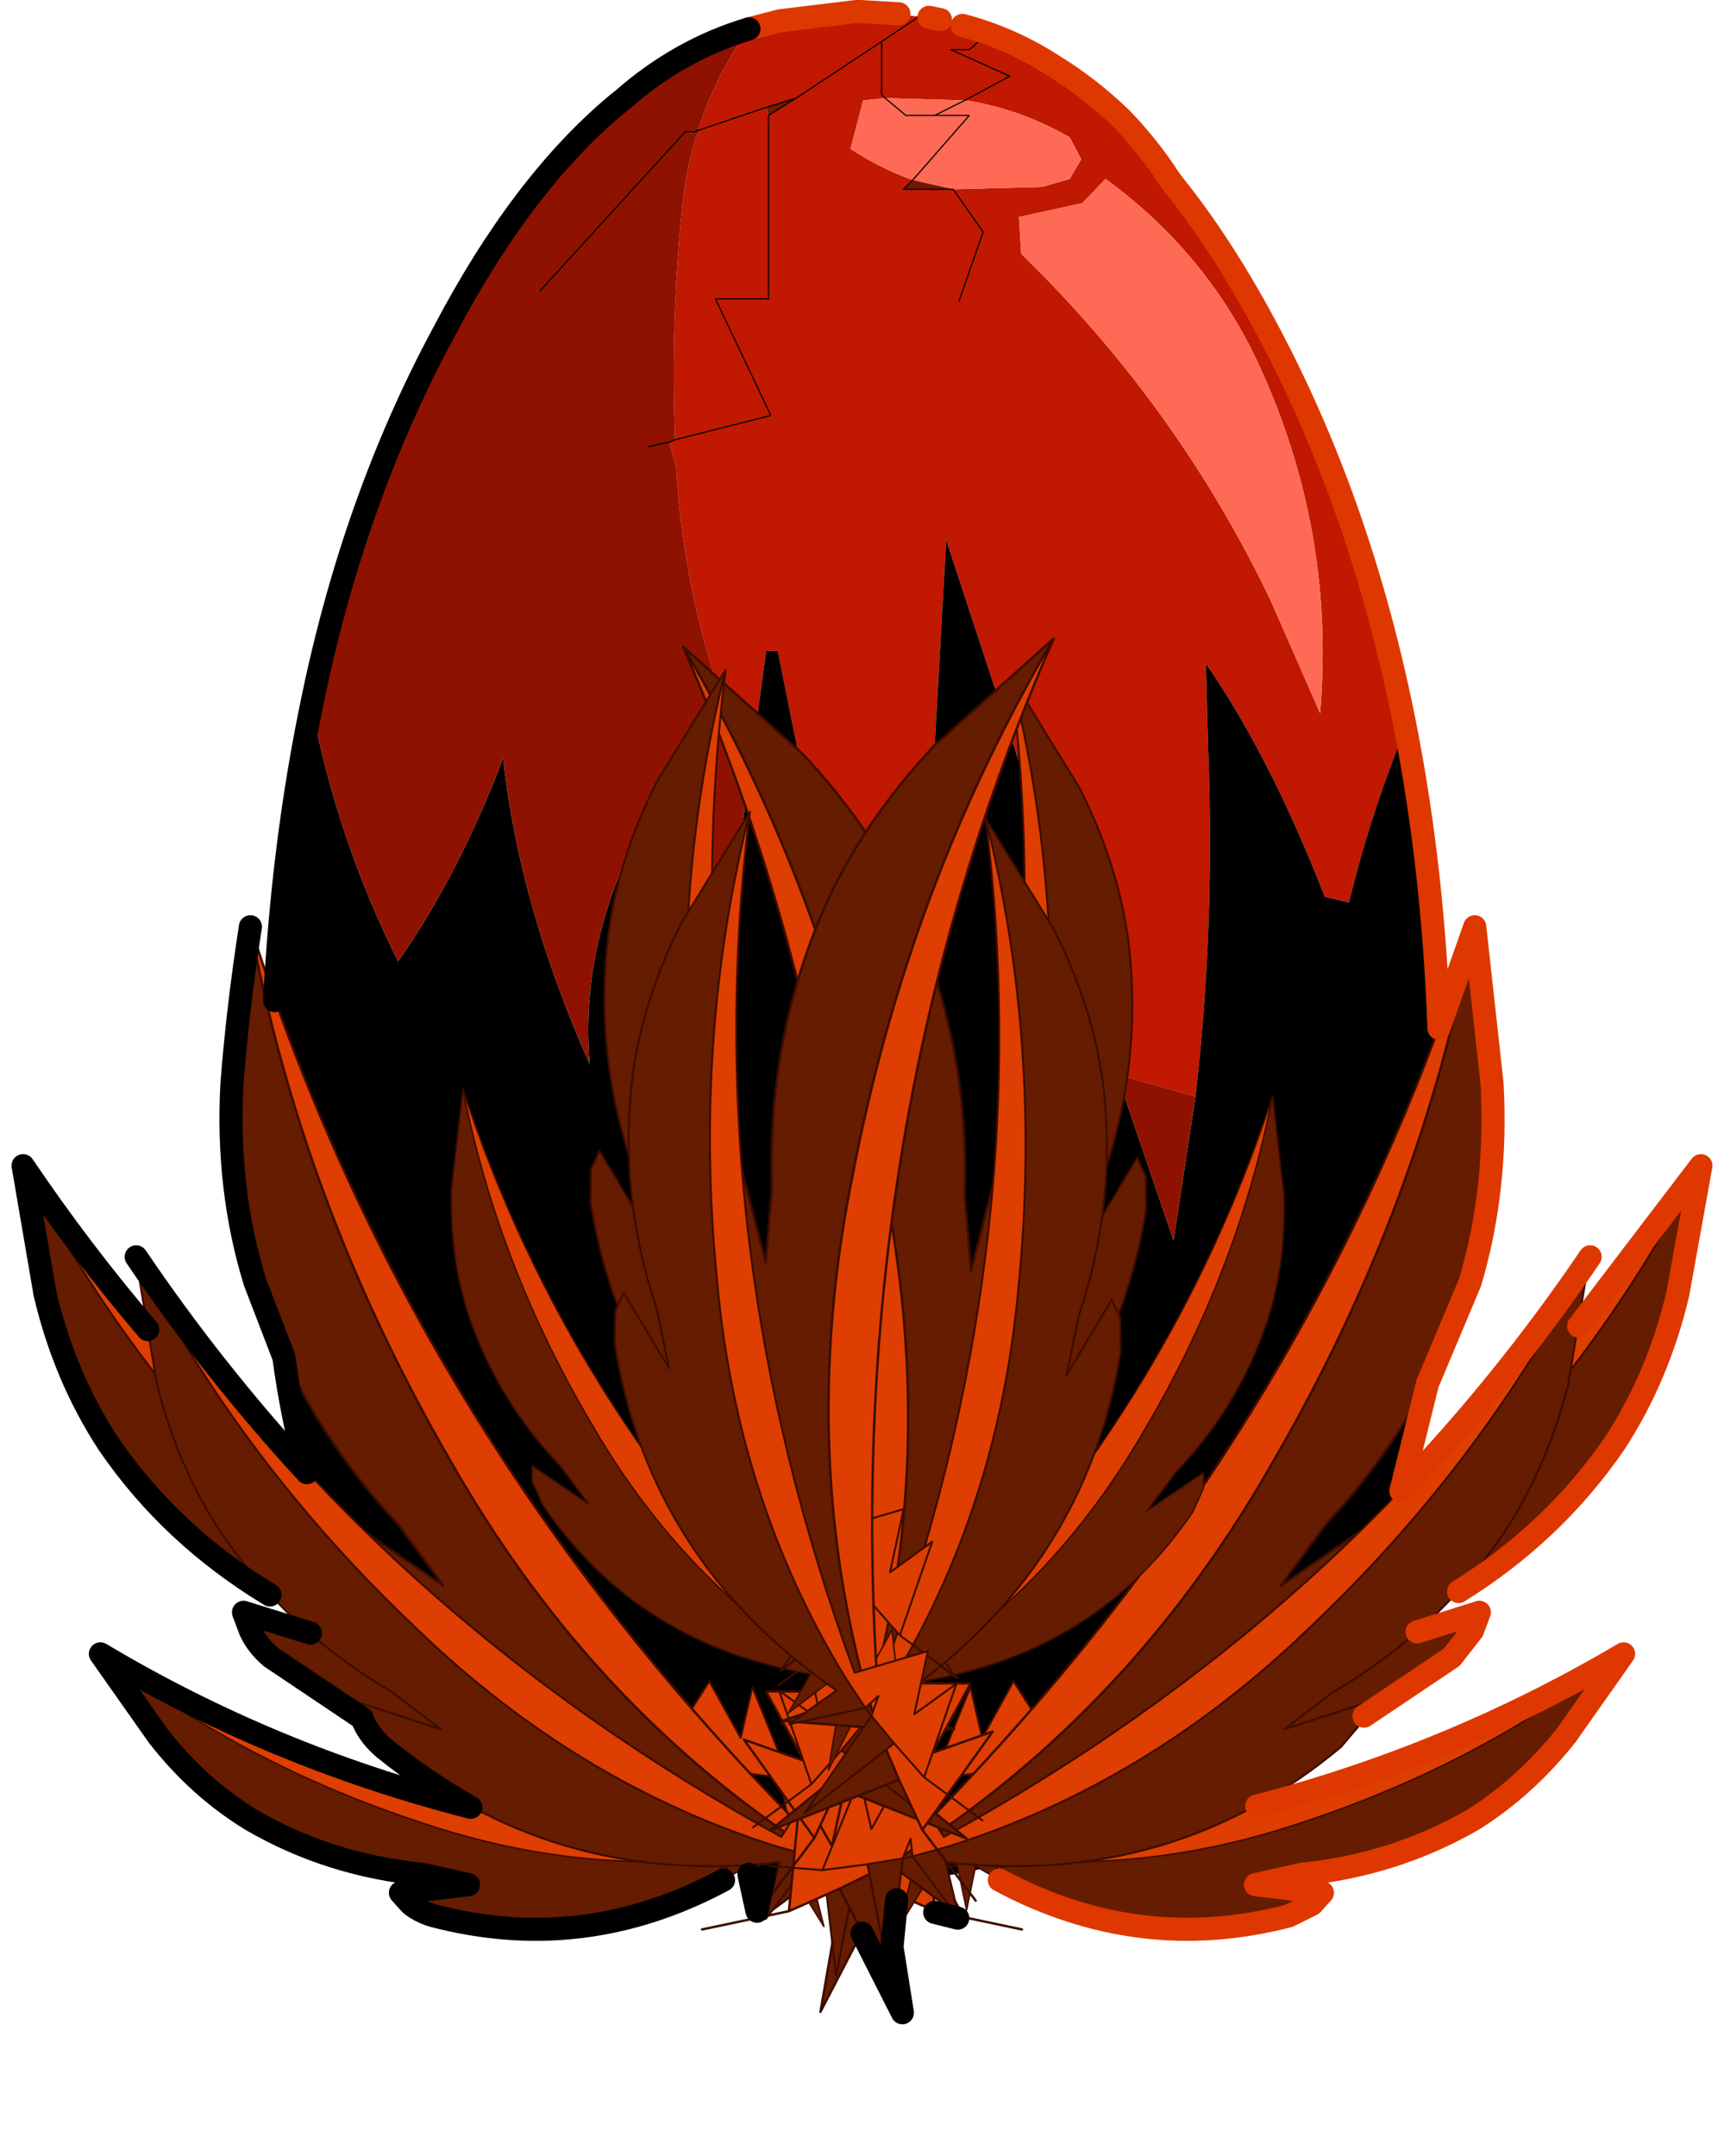 <?xml version="1.0"?>
<svg xmlns="http://www.w3.org/2000/svg" xmlns:xlink="http://www.w3.org/1999/xlink" width="74.7px" height="93.4px"><g transform="matrix(1, 0, 0, 1, -237.65, -153)"><use xlink:href="#object-0" width="50.65" height="81.1" transform="matrix(1, 0, 0, 1, 249.45, 153.5)"/><use xlink:href="#object-1" width="21.45" height="18.4" transform="matrix(-1.183, 0.554, -0.554, -1.183, 277.55, 234.5)"/><use xlink:href="#object-3" width="21.45" height="18.4" transform="matrix(-1.696, 0, 0, -1.696, 275, 234.65)"/><use xlink:href="#object-5" width="21.45" height="18.4" transform="matrix(-1.986, -0.589, 0.589, -1.986, 280.25, 242.25)"/><use xlink:href="#object-7" width="21.45" height="18.4" transform="matrix(-1.696, 0, 0, -1.696, 279.9, 238.6)"/><use xlink:href="#object-9" width="21.45" height="18.4" transform="matrix(1.183, 0.554, 0.554, -1.183, 272.4, 234.5)"/><use xlink:href="#object-11" width="21.45" height="18.4" transform="matrix(1.696, 0, 0, -1.696, 274.95, 234.65)"/><use xlink:href="#object-13" width="21.45" height="18.4" transform="matrix(1.986, -0.589, -0.589, -1.986, 269.75, 242.25)"/><use xlink:href="#object-15" width="21.45" height="18.4" transform="matrix(1.696, 0, 0, -1.696, 270.15, 238.6)"/><use xlink:href="#object-17" width="21.45" height="18.4" transform="matrix(1.254, -0.359, -0.359, -1.254, 272.5, 231.25)"/><use xlink:href="#object-19" width="21.45" height="18.4" transform="matrix(1.276, -1.112, -1.112, -1.276, 274.55, 229.65)"/><use xlink:href="#object-21" width="21.45" height="18.4" transform="matrix(1.108, -1.746, -1.746, -1.108, 275.6, 238.85)"/><use xlink:href="#object-23" width="21.45" height="18.4" transform="matrix(1.276, -1.112, -1.112, -1.276, 273.45, 235.8)"/><use xlink:href="#object-25" width="21.45" height="18.4" transform="matrix(-1.254, -0.359, 0.359, -1.254, 278, 230.95)"/><use xlink:href="#object-27" width="21.45" height="18.4" transform="matrix(-1.276, -1.112, 1.112, -1.276, 276, 229.35)"/><use xlink:href="#object-29" width="21.45" height="18.4" transform="matrix(-1.108, -1.746, 1.746, -1.108, 274.95, 238.5)"/><use xlink:href="#object-31" width="21.45" height="18.4" transform="matrix(-1.276, -1.112, 1.112, -1.276, 277.05, 235.5)"/><use xlink:href="#object-33" width="73.7" height="87.7" transform="matrix(1, 0, 0, 1, 238.15, 153)"/></g><defs><g transform="matrix(1, 0, 0, 1, -249.45, -153.5)" id="object-0"><path fill-rule="evenodd" fill="#c01801" stroke="none" d="M279.35 154.1Q281.45 154.65 283.3 155.85Q284.85 156.8 286.25 158.15Q287.45 159.4 288.35 160.8L288.7 161.25Q290.75 163.85 292.65 167.45Q296.7 175.1 298.55 184.55Q297.05 188.2 296.1 192.1L295.05 191.85Q292.7 185.8 289.9 181.75L290 185.45Q290.3 193.2 289.45 200.5L286.05 199.55L284.9 196.15L284.35 196.15L284.7 194.8L284.85 191.9L284.75 188.2Q284.4 191 284.35 193.75L278.65 176.4L277.45 197.75L277.4 197.6L276.9 194.6Q276.7 193.15 276.8 192.45L276.25 194.05L273.35 191.15L271.35 181.2L270.85 181.2L270.15 186.3L269.5 184.8Q267.3 179.25 266.95 173.25L266.65 172.15L266.9 172.05L271.05 171L268.65 165.95L270.95 165.95L270.95 158L272.15 157.25L270.85 157.65L270.95 158L270.95 165.95L268.65 165.95L271.05 171L266.9 172.05Q266.7 167.05 267.2 162.1Q267.35 160.4 267.85 158.8L267.9 158.65Q268.65 156.25 270.1 154.25L271.45 153.9L274.75 153.5L274.95 153.5L276.6 153.6L277.25 153.7L277.5 153.7L277.75 153.75L277.9 153.75L278.4 153.85L278.85 153.95L279.35 154.1L280.35 154.55L279.65 155.15L278.85 155.15L281.4 156.3L279.45 157.35L281.4 156.3L278.85 155.15L279.65 155.15L280.35 154.55L279.35 154.1M278.95 161.2L282.8 161.1L284 160.75L284.5 159.9L284 158.95Q282 157.8 279.8 157.4L279.45 157.35L276 157.25L275.85 157.1L275.85 154.8L277.5 153.7L275.85 154.8L275.85 157.1L276 157.25L275.05 157.35L274.5 159.45Q275.8 160.3 277.2 160.8L276.8 161.2L278.95 161.2L280.25 163.05L279.2 166.05L280.25 163.05L278.95 161.2M281.9 164Q288.65 170.55 292.7 179L294.85 183.9Q295.5 176.25 292.4 169.25Q290.15 164.1 285.55 160.75L284.55 161.8L281.8 162.4L281.9 164M270.85 157.65L267.9 158.65L270.85 157.65M272.15 157.25L275.85 154.8L272.15 157.25"/><path fill-rule="evenodd" fill="#000000" stroke="none" d="M298.55 184.55Q300.05 192.25 300.1 201.2L300.05 202.75L300 204.7Q300.1 208.15 299.75 211.35Q299.25 214.7 298.25 217.95Q297.35 220.55 295.65 223L291.9 227.35Q284.65 234.55 274.5 234.6Q264.3 234.55 257.05 227.35L254.55 224.4Q252.4 221.4 251.3 217.95Q250.35 215 249.95 211.7Q249.55 208.1 249.5 204.3L249.45 201.3L249.45 201.2Q249.45 191.7 251.15 183.55Q252.25 189.35 254.9 194.65Q257.5 190.95 259.45 185.85Q260.15 192.25 263.2 199.1Q262.65 192.65 266.95 186.4Q266.65 193.1 268.3 200.25L270.15 186.3L270.85 181.2L271.35 181.2L273.35 191.15L274.85 198.45L276.25 194.05L276.8 192.45Q276.7 193.15 276.9 194.6L277.4 197.6L277.45 197.75L278.65 176.4L284.35 193.75Q284.4 191 284.75 188.2L284.85 191.9L284.7 194.8L284.35 196.15L284.9 196.15L286.05 199.55L288.5 206.75L289.45 200.5Q290.3 193.2 290 185.45L289.9 181.75Q292.7 185.8 295.05 191.85L296.1 192.1Q297.05 188.2 298.55 184.55"/><path fill-rule="evenodd" fill="#8f1201" stroke="none" d="M251.15 183.55Q252.95 174.7 256.85 167.45Q260.25 160.95 264.4 157.5L264.65 157.3Q267.1 155.15 270.1 154.25Q268.65 156.25 267.9 158.65L267.35 158.7L267.85 158.8Q267.35 160.4 267.2 162.1Q266.7 167.05 266.9 172.05L266.65 172.15L266.95 173.25Q267.3 179.25 269.5 184.8L270.15 186.3L268.3 200.25Q266.65 193.1 266.95 186.4Q262.65 192.65 263.2 199.1Q260.15 192.25 259.45 185.85Q257.5 190.95 254.9 194.65Q252.25 189.35 251.15 183.55M276.25 194.05L274.85 198.45L273.35 191.15L276.25 194.05M286.05 199.55L289.45 200.5L288.5 206.75L286.05 199.55M265.75 172.35L266.65 172.15L265.75 172.35M261.05 165.6L267.35 158.7L261.05 165.6"/><path fill-rule="evenodd" fill="#fe6a56" stroke="none" d="M279.45 157.35L279.8 157.4Q282 157.8 284 158.95L284.5 159.9L284 160.75L282.8 161.1L278.95 161.2L277.2 160.8L279.65 158L278.15 158L279.45 157.35L276 157.25L275.05 157.35L274.5 159.45Q275.8 160.3 277.2 160.8L279.65 158L278.15 158L279.45 157.35M278.15 158L276.9 158L276 157.25L276.9 158L278.15 158M281.9 164L281.8 162.4L284.55 161.8L285.55 160.75Q290.15 164.1 292.4 169.25Q295.5 176.25 294.85 183.9L292.7 179Q288.65 170.55 281.9 164"/><path fill-rule="evenodd" fill="#721701" stroke="none" d="M277.2 160.8L278.95 161.2L276.8 161.2L277.2 160.8M270.85 157.65L272.15 157.25L270.95 158L270.85 157.65"/><path fill-rule="evenodd" fill="#b41701" stroke="none" d="M267.9 158.65L267.7 158.7L267.35 158.7L267.9 158.65"/><path fill-rule="evenodd" fill="#4f0a00" stroke="none" d="M267.35 158.7L267.7 158.7L267.9 158.65L267.85 158.8L267.35 158.7"/><path fill="none" stroke="#ffe6df" stroke-width="0.05" stroke-linecap="round" stroke-linejoin="round" d="M264.4 157.5L264.65 157.3Q267.1 155.15 270.1 154.25L271.45 153.9L274.75 153.5L274.95 153.5L276.6 153.6"/><path fill="none" stroke="#420700" stroke-width="0.05" stroke-linecap="round" stroke-linejoin="round" d="M277.75 153.75L277.9 153.75L278.4 153.85"/><path fill="none" stroke="#000000" stroke-width="0.05" stroke-linecap="round" stroke-linejoin="round" d="M278.85 153.95L279.35 154.1L280.35 154.55L279.65 155.15L278.85 155.15L281.4 156.3L279.45 157.35L278.15 158L279.65 158L277.2 160.8L276.8 161.2L278.95 161.2L280.25 163.05L279.2 166.05M277.5 153.7L275.85 154.8L275.85 157.1L276 157.25L276.9 158L278.15 158M270.95 158L272.15 157.25L270.85 157.65L267.9 158.65L267.7 158.7L267.35 158.7L261.05 165.6M270.95 158L270.95 165.95L268.65 165.95L271.05 171L266.9 172.05L266.65 172.15L265.75 172.35M275.85 154.8L272.15 157.25"/></g><g transform="matrix(1, 0, 0, 1, 0, 0)" id="object-1"><use xlink:href="#object-2" width="21.45" height="18.4" transform="matrix(1, 0, 0, 1, 0, 0)"/></g><g transform="matrix(1, 0, 0, 1, 0, 0)" id="object-2"><path fill-rule="evenodd" fill="#651c01" stroke="none" d="M4.15 3.05L5.35 1.45L5 2.9Q10.8 2.25 15.1 5.85L15.65 6.5L15.8 7L13.65 6.3L14.9 7.25Q17.55 8.8 19.25 11.3Q20.35 12.95 20.9 15.1L21.45 18.4Q18.75 13.1 14.25 8.85Q10.15 4.9 5.05 3.3L4.15 3.05M3 2.85L3.55 0L3.9 3L3 2.85"/><path fill-rule="evenodd" fill="#de3e01" stroke="none" d="M21.45 18.4Q15.25 9.2 4.95 3.55L3.9 5.2L3.1 3.75L2.8 5.05L1.85 2.7L3 2.85L3.9 3L4.1 3.5L4.15 3.05L5.05 3.3Q10.15 4.9 14.25 8.85Q18.75 13.1 21.45 18.4"/><path fill="none" stroke="#3c0c00" stroke-width="0.05" stroke-linecap="round" stroke-linejoin="round" d="M4.15 3.05L5.35 1.45L5 2.9Q10.8 2.25 15.1 5.85L15.65 6.5L15.8 7L13.65 6.3L14.9 7.25Q17.55 8.8 19.25 11.3Q20.35 12.95 20.9 15.1L21.45 18.4Q15.25 9.2 4.95 3.55L3.9 5.2L3.1 3.75L2.8 5.05L1.85 2.7L0 2.85M3 2.85L3.55 0L3.9 3L4.15 3.05L5.05 3.3Q10.15 4.9 14.25 8.85Q18.75 13.1 21.45 18.4M3.9 3L3 2.85L1.85 2.7M4.15 3.05L4.1 3.5L3.9 3"/></g><g transform="matrix(1, 0, 0, 1, 0, 0)" id="object-3"><use xlink:href="#object-4" width="21.45" height="18.4" transform="matrix(1, 0, 0, 1, 0, 0)"/></g><g transform="matrix(1, 0, 0, 1, 0, 0)" id="object-4"><path fill-rule="evenodd" fill="#651c01" stroke="none" d="M4.15 3.05L5.35 1.45L5 2.9Q10.8 2.25 15.1 5.85L15.65 6.5L15.8 7L13.65 6.3L14.9 7.25Q17.55 8.8 19.25 11.3Q20.35 12.95 20.9 15.1L21.45 18.4Q18.75 13.1 14.25 8.85Q10.15 4.9 5.05 3.3L4.15 3.05M3 2.85L3.55 0L3.9 3L3 2.85"/><path fill-rule="evenodd" fill="#de3e01" stroke="none" d="M21.45 18.4Q15.25 9.2 4.95 3.55L3.9 5.2L3.1 3.75L2.8 5.05L1.85 2.7L3 2.85L3.9 3L4.1 3.5L4.15 3.05L5.05 3.3Q10.15 4.9 14.25 8.85Q18.75 13.1 21.45 18.4"/><path fill="none" stroke="#3c0c00" stroke-width="0.05" stroke-linecap="round" stroke-linejoin="round" d="M4.15 3.05L5.35 1.45L5 2.9Q10.8 2.25 15.1 5.85L15.65 6.5L15.8 7L13.65 6.3L14.9 7.25Q17.55 8.8 19.25 11.3Q20.35 12.95 20.9 15.1L21.45 18.4Q15.25 9.2 4.95 3.55L3.9 5.2L3.1 3.75L2.8 5.05L1.85 2.7L0 2.85M3 2.85L3.55 0L3.9 3L4.15 3.05L5.05 3.3Q10.15 4.9 14.25 8.85Q18.75 13.1 21.45 18.4M3.9 3L3 2.85L1.85 2.7M4.15 3.05L4.1 3.5L3.9 3"/></g><g transform="matrix(1, 0, 0, 1, 0, 0)" id="object-5"><use xlink:href="#object-6" width="21.45" height="18.4" transform="matrix(1, 0, 0, 1, 0, 0)"/></g><g transform="matrix(1, 0, 0, 1, 0, 0)" id="object-6"><path fill-rule="evenodd" fill="#651c01" stroke="none" d="M4.15 3.05L5.35 1.45L5 2.9Q10.8 2.25 15.1 5.85L15.65 6.5L15.8 7L13.65 6.3L14.9 7.25Q17.55 8.8 19.25 11.3Q20.35 12.95 20.9 15.1L21.45 18.4Q18.75 13.1 14.25 8.85Q10.15 4.9 5.05 3.3L4.15 3.05M3 2.85L3.55 0L3.9 3L3 2.85"/><path fill-rule="evenodd" fill="#de3e01" stroke="none" d="M21.45 18.4Q15.25 9.2 4.95 3.55L3.9 5.2L3.1 3.75L2.8 5.05L1.85 2.7L3 2.85L3.9 3L4.1 3.5L4.15 3.05L5.05 3.3Q10.15 4.9 14.25 8.85Q18.75 13.1 21.45 18.4"/><path fill="none" stroke="#3c0c00" stroke-width="0.05" stroke-linecap="round" stroke-linejoin="round" d="M4.15 3.05L5.35 1.45L5 2.9Q10.8 2.25 15.1 5.85L15.65 6.5L15.8 7L13.65 6.3L14.9 7.25Q17.55 8.8 19.25 11.3Q20.35 12.95 20.9 15.1L21.45 18.4Q15.25 9.2 4.95 3.55L3.9 5.2L3.1 3.75L2.8 5.05L1.85 2.7L0 2.85M3 2.85L3.55 0L3.9 3L4.15 3.05L5.05 3.3Q10.15 4.9 14.25 8.85Q18.75 13.1 21.45 18.4M3.9 3L3 2.85L1.85 2.7M4.15 3.05L4.1 3.5L3.9 3"/></g><g transform="matrix(1, 0, 0, 1, 0, 0)" id="object-7"><use xlink:href="#object-8" width="21.45" height="18.4" transform="matrix(1, 0, 0, 1, 0, 0)"/></g><g transform="matrix(1, 0, 0, 1, 0, 0)" id="object-8"><path fill-rule="evenodd" fill="#651c01" stroke="none" d="M4.15 3.05L5.35 1.45L5 2.9Q10.8 2.25 15.1 5.85L15.65 6.5L15.8 7L13.65 6.3L14.9 7.25Q17.55 8.8 19.25 11.3Q20.35 12.95 20.9 15.1L21.45 18.4Q18.75 13.1 14.25 8.85Q10.15 4.9 5.05 3.3L4.15 3.05M3 2.85L3.55 0L3.9 3L3 2.85"/><path fill-rule="evenodd" fill="#de3e01" stroke="none" d="M21.45 18.4Q15.25 9.2 4.95 3.55L3.9 5.2L3.1 3.75L2.8 5.05L1.85 2.7L3 2.85L3.9 3L4.1 3.5L4.15 3.05L5.05 3.3Q10.15 4.9 14.25 8.85Q18.75 13.1 21.45 18.4"/><path fill="none" stroke="#3c0c00" stroke-width="0.05" stroke-linecap="round" stroke-linejoin="round" d="M4.15 3.05L5.35 1.45L5 2.9Q10.8 2.25 15.1 5.85L15.65 6.5L15.8 7L13.65 6.3L14.9 7.25Q17.55 8.8 19.25 11.3Q20.35 12.95 20.9 15.1L21.45 18.4Q15.25 9.2 4.95 3.55L3.9 5.2L3.1 3.75L2.8 5.05L1.85 2.7L0 2.85M3 2.85L3.55 0L3.9 3L4.15 3.05L5.05 3.3Q10.15 4.9 14.25 8.85Q18.75 13.1 21.45 18.4M3.9 3L3 2.85L1.85 2.7M4.15 3.05L4.1 3.5L3.9 3"/></g><g transform="matrix(1, 0, 0, 1, 0, 0)" id="object-9"><use xlink:href="#object-10" width="21.45" height="18.4" transform="matrix(1, 0, 0, 1, 0, 0)"/></g><g transform="matrix(1, 0, 0, 1, 0, 0)" id="object-10"><path fill-rule="evenodd" fill="#651c01" stroke="none" d="M4.15 3.05L5.35 1.45L5 2.9Q10.8 2.25 15.1 5.85L15.65 6.5L15.8 7L13.65 6.3L14.9 7.25Q17.55 8.8 19.25 11.3Q20.35 12.95 20.9 15.1L21.45 18.4Q18.75 13.1 14.25 8.85Q10.15 4.9 5.05 3.3L4.15 3.05M3 2.85L3.55 0L3.9 3L3 2.85"/><path fill-rule="evenodd" fill="#de3e01" stroke="none" d="M21.45 18.4Q15.25 9.2 4.95 3.55L3.9 5.2L3.1 3.75L2.8 5.05L1.85 2.7L3 2.85L3.9 3L4.1 3.5L4.15 3.05L5.05 3.3Q10.15 4.9 14.25 8.85Q18.75 13.1 21.45 18.4"/><path fill="none" stroke="#3c0c00" stroke-width="0.05" stroke-linecap="round" stroke-linejoin="round" d="M4.15 3.05L5.35 1.45L5 2.9Q10.8 2.25 15.1 5.85L15.65 6.5L15.8 7L13.65 6.3L14.9 7.25Q17.55 8.8 19.25 11.3Q20.35 12.95 20.9 15.1L21.45 18.4Q15.25 9.2 4.95 3.55L3.9 5.2L3.1 3.75L2.8 5.05L1.85 2.7L0 2.85M3 2.85L3.55 0L3.9 3L4.15 3.05L5.05 3.3Q10.15 4.9 14.25 8.85Q18.75 13.1 21.45 18.4M3.9 3L3 2.85L1.85 2.7M4.15 3.05L4.1 3.5L3.9 3"/></g><g transform="matrix(1, 0, 0, 1, 0, 0)" id="object-11"><use xlink:href="#object-12" width="21.45" height="18.4" transform="matrix(1, 0, 0, 1, 0, 0)"/></g><g transform="matrix(1, 0, 0, 1, 0, 0)" id="object-12"><path fill-rule="evenodd" fill="#651c01" stroke="none" d="M4.15 3.05L5.35 1.45L5 2.9Q10.8 2.25 15.1 5.85L15.65 6.5L15.8 7L13.65 6.3L14.9 7.25Q17.55 8.8 19.25 11.3Q20.35 12.95 20.9 15.1L21.45 18.4Q18.75 13.1 14.25 8.85Q10.15 4.9 5.05 3.3L4.15 3.05M3 2.85L3.55 0L3.9 3L3 2.85"/><path fill-rule="evenodd" fill="#de3e01" stroke="none" d="M21.45 18.4Q15.25 9.2 4.95 3.55L3.9 5.2L3.1 3.75L2.8 5.05L1.85 2.7L3 2.85L3.9 3L4.1 3.5L4.15 3.05L5.05 3.3Q10.15 4.9 14.25 8.85Q18.75 13.1 21.45 18.4"/><path fill="none" stroke="#3c0c00" stroke-width="0.05" stroke-linecap="round" stroke-linejoin="round" d="M4.15 3.05L5.35 1.45L5 2.9Q10.8 2.25 15.1 5.85L15.65 6.5L15.8 7L13.65 6.3L14.9 7.25Q17.55 8.8 19.25 11.3Q20.35 12.95 20.9 15.1L21.45 18.4Q15.25 9.2 4.95 3.55L3.9 5.2L3.1 3.75L2.8 5.05L1.85 2.7L0 2.85M3 2.85L3.55 0L3.9 3L4.15 3.05L5.05 3.3Q10.15 4.9 14.25 8.85Q18.75 13.1 21.45 18.4M3.9 3L3 2.85L1.85 2.7M4.15 3.05L4.1 3.5L3.9 3"/></g><g transform="matrix(1, 0, 0, 1, 0, 0)" id="object-13"><use xlink:href="#object-14" width="21.45" height="18.4" transform="matrix(1, 0, 0, 1, 0, 0)"/></g><g transform="matrix(1, 0, 0, 1, 0, 0)" id="object-14"><path fill-rule="evenodd" fill="#651c01" stroke="none" d="M4.15 3.05L5.35 1.45L5 2.9Q10.8 2.25 15.1 5.85L15.65 6.5L15.8 7L13.65 6.3L14.9 7.25Q17.55 8.8 19.25 11.3Q20.35 12.95 20.9 15.1L21.45 18.4Q18.75 13.1 14.25 8.85Q10.15 4.9 5.05 3.3L4.15 3.05M3 2.85L3.55 0L3.9 3L3 2.85"/><path fill-rule="evenodd" fill="#de3e01" stroke="none" d="M21.45 18.4Q15.25 9.2 4.95 3.55L3.9 5.2L3.1 3.75L2.8 5.05L1.85 2.7L3 2.85L3.9 3L4.1 3.5L4.15 3.05L5.05 3.3Q10.15 4.9 14.25 8.85Q18.75 13.1 21.45 18.4"/><path fill="none" stroke="#3c0c00" stroke-width="0.05" stroke-linecap="round" stroke-linejoin="round" d="M4.15 3.05L5.35 1.45L5 2.9Q10.8 2.25 15.1 5.85L15.65 6.5L15.8 7L13.65 6.3L14.9 7.25Q17.55 8.8 19.25 11.3Q20.35 12.95 20.9 15.1L21.45 18.4Q15.25 9.2 4.95 3.55L3.9 5.2L3.1 3.75L2.8 5.05L1.85 2.7L0 2.85M3 2.85L3.55 0L3.9 3L4.15 3.05L5.05 3.3Q10.15 4.9 14.25 8.85Q18.75 13.1 21.45 18.4M3.9 3L3 2.85L1.85 2.7M4.15 3.05L4.1 3.5L3.9 3"/></g><g transform="matrix(1, 0, 0, 1, 0, 0)" id="object-15"><use xlink:href="#object-16" width="21.45" height="18.4" transform="matrix(1, 0, 0, 1, 0, 0)"/></g><g transform="matrix(1, 0, 0, 1, 0, 0)" id="object-16"><path fill-rule="evenodd" fill="#651c01" stroke="none" d="M4.15 3.05L5.35 1.45L5 2.9Q10.8 2.25 15.1 5.85L15.65 6.5L15.8 7L13.65 6.3L14.9 7.25Q17.55 8.8 19.25 11.3Q20.35 12.95 20.9 15.1L21.45 18.4Q18.75 13.1 14.25 8.85Q10.15 4.9 5.05 3.3L4.15 3.05M3 2.85L3.55 0L3.9 3L3 2.85"/><path fill-rule="evenodd" fill="#de3e01" stroke="none" d="M21.45 18.4Q15.25 9.2 4.95 3.55L3.9 5.2L3.1 3.75L2.8 5.05L1.85 2.7L3 2.85L3.9 3L4.1 3.5L4.15 3.05L5.05 3.3Q10.15 4.9 14.25 8.85Q18.75 13.1 21.45 18.4"/><path fill="none" stroke="#3c0c00" stroke-width="0.05" stroke-linecap="round" stroke-linejoin="round" d="M4.15 3.05L5.35 1.45L5 2.9Q10.8 2.25 15.1 5.85L15.65 6.5L15.8 7L13.65 6.3L14.9 7.25Q17.55 8.8 19.25 11.3Q20.35 12.95 20.9 15.1L21.45 18.4Q15.25 9.2 4.95 3.55L3.9 5.2L3.1 3.75L2.8 5.05L1.85 2.7L0 2.85M3 2.85L3.55 0L3.9 3L4.15 3.05L5.05 3.3Q10.15 4.9 14.25 8.85Q18.75 13.1 21.45 18.4M3.9 3L3 2.85L1.85 2.7M4.15 3.05L4.1 3.5L3.9 3"/></g><g transform="matrix(1, 0, 0, 1, 0, 0)" id="object-17"><use xlink:href="#object-18" width="21.45" height="18.4" transform="matrix(1, 0, 0, 1, 0, 0)"/></g><g transform="matrix(1, 0, 0, 1, 0, 0)" id="object-18"><path fill-rule="evenodd" fill="#651c01" stroke="none" d="M4.15 3.05L5.35 1.45L5 2.9Q10.8 2.25 15.1 5.85L15.65 6.5L15.8 7L13.65 6.3L14.9 7.25Q17.55 8.8 19.25 11.3Q20.35 12.95 20.9 15.1L21.45 18.4Q18.75 13.1 14.25 8.85Q10.15 4.9 5.05 3.3L4.15 3.05M3 2.85L3.55 0L3.9 3L3 2.85"/><path fill-rule="evenodd" fill="#de3e01" stroke="none" d="M21.45 18.4Q15.25 9.2 4.95 3.55L3.9 5.2L3.1 3.75L2.8 5.05L1.85 2.7L3 2.85L3.9 3L4.1 3.5L4.15 3.05L5.05 3.3Q10.15 4.9 14.25 8.85Q18.75 13.1 21.45 18.4"/><path fill="none" stroke="#3c0c00" stroke-width="0.05" stroke-linecap="round" stroke-linejoin="round" d="M4.15 3.05L5.35 1.45L5 2.9Q10.8 2.25 15.1 5.85L15.65 6.5L15.8 7L13.65 6.3L14.9 7.25Q17.55 8.8 19.25 11.3Q20.35 12.95 20.9 15.1L21.45 18.4Q15.25 9.2 4.95 3.55L3.9 5.2L3.1 3.75L2.8 5.05L1.85 2.7L0 2.85M3 2.85L3.55 0L3.9 3L4.15 3.05L5.05 3.3Q10.15 4.9 14.25 8.85Q18.75 13.1 21.45 18.4M3.9 3L3 2.85L1.85 2.7M4.15 3.05L4.1 3.5L3.9 3"/></g><g transform="matrix(1, 0, 0, 1, 0, 0)" id="object-19"><use xlink:href="#object-20" width="21.45" height="18.4" transform="matrix(1, 0, 0, 1, 0, 0)"/></g><g transform="matrix(1, 0, 0, 1, 0, 0)" id="object-20"><path fill-rule="evenodd" fill="#651c01" stroke="none" d="M4.15 3.05L5.35 1.45L5 2.9Q10.8 2.25 15.1 5.85L15.65 6.5L15.8 7L13.65 6.3L14.9 7.25Q17.55 8.8 19.25 11.3Q20.35 12.95 20.9 15.1L21.45 18.4Q18.75 13.1 14.25 8.85Q10.15 4.9 5.05 3.3L4.15 3.05M3 2.85L3.55 0L3.9 3L3 2.85"/><path fill-rule="evenodd" fill="#de3e01" stroke="none" d="M21.45 18.4Q15.25 9.2 4.95 3.55L3.9 5.2L3.1 3.75L2.8 5.05L1.85 2.7L3 2.85L3.9 3L4.1 3.5L4.15 3.05L5.05 3.3Q10.15 4.9 14.25 8.85Q18.75 13.1 21.45 18.4"/><path fill="none" stroke="#3c0c00" stroke-width="0.05" stroke-linecap="round" stroke-linejoin="round" d="M4.15 3.05L5.35 1.45L5 2.9Q10.8 2.25 15.1 5.85L15.65 6.5L15.8 7L13.65 6.3L14.9 7.25Q17.55 8.8 19.25 11.3Q20.35 12.95 20.9 15.1L21.45 18.4Q15.25 9.2 4.95 3.55L3.9 5.2L3.1 3.75L2.8 5.05L1.85 2.7L0 2.85M3 2.85L3.55 0L3.9 3L4.15 3.05L5.05 3.3Q10.15 4.9 14.25 8.85Q18.75 13.1 21.45 18.4M3.9 3L3 2.85L1.85 2.7M4.15 3.05L4.1 3.5L3.9 3"/></g><g transform="matrix(1, 0, 0, 1, 0, 0)" id="object-21"><use xlink:href="#object-22" width="21.45" height="18.4" transform="matrix(1, 0, 0, 1, 0, 0)"/></g><g transform="matrix(1, 0, 0, 1, 0, 0)" id="object-22"><path fill-rule="evenodd" fill="#651c01" stroke="none" d="M4.15 3.05L5.35 1.45L5 2.9Q10.8 2.25 15.1 5.85L15.65 6.5L15.8 7L13.65 6.3L14.9 7.25Q17.55 8.8 19.25 11.3Q20.35 12.95 20.9 15.1L21.45 18.4Q18.75 13.1 14.25 8.85Q10.15 4.9 5.05 3.3L4.15 3.05M3 2.85L3.55 0L3.9 3L3 2.85"/><path fill-rule="evenodd" fill="#de3e01" stroke="none" d="M21.45 18.4Q15.25 9.2 4.95 3.55L3.9 5.2L3.1 3.75L2.8 5.05L1.85 2.7L3 2.85L3.9 3L4.1 3.5L4.15 3.05L5.05 3.3Q10.15 4.9 14.25 8.85Q18.75 13.1 21.45 18.4"/><path fill="none" stroke="#3c0c00" stroke-width="0.05" stroke-linecap="round" stroke-linejoin="round" d="M4.15 3.05L5.35 1.45L5 2.9Q10.8 2.25 15.1 5.85L15.65 6.5L15.8 7L13.65 6.3L14.9 7.25Q17.55 8.8 19.25 11.3Q20.35 12.95 20.9 15.1L21.45 18.4Q15.25 9.2 4.95 3.55L3.9 5.2L3.1 3.75L2.8 5.05L1.85 2.7L0 2.85M3 2.85L3.55 0L3.9 3L4.15 3.05L5.05 3.3Q10.15 4.9 14.25 8.85Q18.75 13.1 21.45 18.4M3.9 3L3 2.85L1.85 2.7M4.15 3.05L4.1 3.5L3.9 3"/></g><g transform="matrix(1, 0, 0, 1, 0, 0)" id="object-23"><use xlink:href="#object-24" width="21.45" height="18.4" transform="matrix(1, 0, 0, 1, 0, 0)"/></g><g transform="matrix(1, 0, 0, 1, 0, 0)" id="object-24"><path fill-rule="evenodd" fill="#651c01" stroke="none" d="M4.15 3.05L5.35 1.45L5 2.9Q10.8 2.25 15.1 5.85L15.65 6.5L15.8 7L13.65 6.3L14.9 7.25Q17.55 8.8 19.25 11.3Q20.35 12.95 20.9 15.1L21.45 18.4Q18.75 13.1 14.25 8.85Q10.15 4.9 5.05 3.3L4.15 3.05M3 2.85L3.55 0L3.9 3L3 2.85"/><path fill-rule="evenodd" fill="#de3e01" stroke="none" d="M21.45 18.4Q15.25 9.2 4.95 3.55L3.9 5.2L3.1 3.75L2.8 5.05L1.85 2.7L3 2.85L3.9 3L4.1 3.5L4.15 3.05L5.05 3.3Q10.15 4.9 14.25 8.85Q18.75 13.1 21.45 18.4"/><path fill="none" stroke="#3c0c00" stroke-width="0.05" stroke-linecap="round" stroke-linejoin="round" d="M4.15 3.05L5.35 1.45L5 2.9Q10.8 2.25 15.1 5.85L15.65 6.5L15.8 7L13.65 6.3L14.9 7.25Q17.55 8.8 19.25 11.3Q20.35 12.95 20.9 15.1L21.45 18.4Q15.25 9.2 4.95 3.55L3.9 5.2L3.1 3.75L2.8 5.05L1.85 2.7L0 2.85M3 2.85L3.55 0L3.9 3L4.15 3.05L5.05 3.3Q10.15 4.9 14.25 8.85Q18.75 13.1 21.45 18.4M3.9 3L3 2.85L1.85 2.7M4.15 3.05L4.1 3.5L3.9 3"/></g><g transform="matrix(1, 0, 0, 1, 0, 0)" id="object-25"><use xlink:href="#object-26" width="21.45" height="18.4" transform="matrix(1, 0, 0, 1, 0, 0)"/></g><g transform="matrix(1, 0, 0, 1, 0, 0)" id="object-26"><path fill-rule="evenodd" fill="#651c01" stroke="none" d="M4.15 3.05L5.35 1.45L5 2.9Q10.8 2.25 15.1 5.85L15.65 6.5L15.8 7L13.65 6.3L14.9 7.25Q17.55 8.8 19.25 11.3Q20.35 12.95 20.9 15.1L21.45 18.4Q18.75 13.1 14.25 8.85Q10.15 4.9 5.05 3.3L4.15 3.05M3 2.85L3.55 0L3.9 3L3 2.85"/><path fill-rule="evenodd" fill="#de3e01" stroke="none" d="M21.45 18.4Q15.25 9.2 4.95 3.55L3.9 5.2L3.1 3.75L2.8 5.05L1.85 2.7L3 2.85L3.9 3L4.1 3.5L4.15 3.05L5.05 3.3Q10.15 4.9 14.25 8.85Q18.75 13.1 21.45 18.4"/><path fill="none" stroke="#3c0c00" stroke-width="0.05" stroke-linecap="round" stroke-linejoin="round" d="M4.15 3.05L5.35 1.45L5 2.9Q10.8 2.25 15.1 5.85L15.65 6.5L15.8 7L13.65 6.3L14.9 7.25Q17.55 8.8 19.25 11.3Q20.35 12.95 20.9 15.1L21.45 18.4Q15.25 9.2 4.95 3.55L3.9 5.2L3.1 3.75L2.8 5.05L1.85 2.7L0 2.85M3 2.85L3.55 0L3.9 3L4.15 3.05L5.05 3.3Q10.15 4.9 14.25 8.85Q18.75 13.1 21.45 18.4M3.9 3L3 2.85L1.85 2.7M4.15 3.05L4.1 3.5L3.9 3"/></g><g transform="matrix(1, 0, 0, 1, 0, 0)" id="object-27"><use xlink:href="#object-28" width="21.45" height="18.4" transform="matrix(1, 0, 0, 1, 0, 0)"/></g><g transform="matrix(1, 0, 0, 1, 0, 0)" id="object-28"><path fill-rule="evenodd" fill="#651c01" stroke="none" d="M4.15 3.05L5.35 1.45L5 2.9Q10.8 2.25 15.1 5.85L15.65 6.5L15.8 7L13.65 6.3L14.9 7.25Q17.55 8.8 19.25 11.3Q20.35 12.95 20.9 15.1L21.45 18.4Q18.75 13.1 14.25 8.85Q10.15 4.9 5.05 3.3L4.15 3.05M3 2.85L3.55 0L3.9 3L3 2.85"/><path fill-rule="evenodd" fill="#de3e01" stroke="none" d="M21.45 18.4Q15.25 9.2 4.95 3.55L3.9 5.2L3.1 3.75L2.8 5.05L1.85 2.7L3 2.85L3.9 3L4.1 3.5L4.15 3.05L5.05 3.3Q10.15 4.9 14.25 8.85Q18.75 13.1 21.45 18.4"/><path fill="none" stroke="#3c0c00" stroke-width="0.05" stroke-linecap="round" stroke-linejoin="round" d="M4.15 3.05L5.35 1.45L5 2.9Q10.8 2.25 15.1 5.85L15.65 6.5L15.8 7L13.65 6.3L14.9 7.25Q17.55 8.8 19.25 11.3Q20.35 12.95 20.9 15.1L21.45 18.4Q15.25 9.2 4.95 3.55L3.9 5.2L3.1 3.75L2.8 5.05L1.85 2.7L0 2.85M3 2.85L3.55 0L3.9 3L4.15 3.05L5.05 3.3Q10.15 4.9 14.25 8.85Q18.75 13.1 21.45 18.4M3.9 3L3 2.85L1.85 2.7M4.15 3.05L4.1 3.5L3.9 3"/></g><g transform="matrix(1, 0, 0, 1, 0, 0)" id="object-29"><use xlink:href="#object-30" width="21.45" height="18.4" transform="matrix(1, 0, 0, 1, 0, 0)"/></g><g transform="matrix(1, 0, 0, 1, 0, 0)" id="object-30"><path fill-rule="evenodd" fill="#651c01" stroke="none" d="M4.15 3.05L5.35 1.45L5 2.9Q10.8 2.25 15.1 5.85L15.65 6.5L15.8 7L13.65 6.3L14.9 7.25Q17.55 8.8 19.25 11.3Q20.35 12.95 20.9 15.1L21.45 18.4Q18.75 13.1 14.25 8.85Q10.15 4.9 5.05 3.3L4.15 3.05M3 2.85L3.55 0L3.9 3L3 2.85"/><path fill-rule="evenodd" fill="#de3e01" stroke="none" d="M21.45 18.4Q15.25 9.2 4.95 3.55L3.9 5.2L3.1 3.75L2.8 5.05L1.85 2.7L3 2.85L3.9 3L4.1 3.5L4.15 3.05L5.05 3.3Q10.15 4.9 14.25 8.85Q18.75 13.1 21.45 18.4"/><path fill="none" stroke="#3c0c00" stroke-width="0.05" stroke-linecap="round" stroke-linejoin="round" d="M4.15 3.05L5.35 1.45L5 2.9Q10.8 2.25 15.1 5.85L15.65 6.5L15.8 7L13.65 6.3L14.9 7.25Q17.55 8.8 19.25 11.3Q20.35 12.95 20.9 15.1L21.45 18.4Q15.25 9.2 4.95 3.55L3.9 5.2L3.1 3.75L2.8 5.05L1.85 2.7L0 2.85M3 2.85L3.55 0L3.9 3L4.15 3.05L5.05 3.3Q10.15 4.9 14.25 8.85Q18.75 13.1 21.45 18.4M3.9 3L3 2.85L1.85 2.7M4.15 3.05L4.1 3.5L3.9 3"/></g><g transform="matrix(1, 0, 0, 1, 0, 0)" id="object-31"><use xlink:href="#object-32" width="21.45" height="18.4" transform="matrix(1, 0, 0, 1, 0, 0)"/></g><g transform="matrix(1, 0, 0, 1, 0, 0)" id="object-32"><path fill-rule="evenodd" fill="#651c01" stroke="none" d="M4.15 3.05L5.35 1.45L5 2.9Q10.8 2.25 15.1 5.85L15.65 6.5L15.8 7L13.65 6.3L14.9 7.25Q17.55 8.8 19.25 11.3Q20.35 12.95 20.9 15.1L21.45 18.4Q18.75 13.1 14.25 8.85Q10.15 4.9 5.05 3.3L4.15 3.05M3 2.85L3.55 0L3.9 3L3 2.85"/><path fill-rule="evenodd" fill="#de3e01" stroke="none" d="M21.45 18.4Q15.25 9.2 4.95 3.55L3.9 5.2L3.1 3.75L2.8 5.05L1.85 2.7L3 2.85L3.9 3L4.1 3.5L4.15 3.05L5.05 3.3Q10.15 4.9 14.25 8.85Q18.75 13.1 21.45 18.4"/><path fill="none" stroke="#3c0c00" stroke-width="0.05" stroke-linecap="round" stroke-linejoin="round" d="M4.15 3.05L5.35 1.45L5 2.9Q10.8 2.25 15.1 5.85L15.65 6.5L15.8 7L13.65 6.3L14.9 7.25Q17.55 8.8 19.25 11.3Q20.35 12.95 20.9 15.1L21.45 18.4Q15.25 9.2 4.95 3.55L3.9 5.2L3.1 3.75L2.8 5.05L1.85 2.7L0 2.85M3 2.85L3.55 0L3.9 3L4.15 3.05L5.05 3.3Q10.15 4.9 14.25 8.85Q18.75 13.1 21.45 18.4M3.9 3L3 2.85L1.85 2.7M4.15 3.05L4.1 3.5L3.9 3"/></g><g transform="matrix(1, 0, 0, 1, -238.15, -153)" id="object-33"><path fill="none" stroke="#de3800" stroke-width="1" stroke-linecap="round" stroke-linejoin="round" d="M270.1 154.25L271.45 153.9L274.75 153.5L274.95 153.5L276.6 153.6M277.9 153.75L278.4 153.85M279.35 154.1Q281.45 154.65 283.3 155.85Q284.85 156.8 286.25 158.15Q287.45 159.4 288.35 160.8L288.7 161.25Q290.75 163.85 292.65 167.45Q296.7 175.1 298.55 184.55Q299.75 190.7 300 197.55L301.55 193.15L302.3 199.95Q302.55 204.5 301.35 208.55L299.5 212.95L298.35 217.6Q302.85 212.9 306.55 207.45M300.85 221.95Q304.95 219.4 307.6 215.55Q309.5 212.65 310.35 209.05L311.35 203.5L306.05 210.45M296.75 227.35L300.55 224.8L301.45 223.65L301.75 222.85L299.05 223.7M280.95 234.45Q287 237.7 293.5 236L294.5 235.5L294.95 235L292.05 234.65L294.05 234.2Q298.05 233.8 301.45 231.85Q303.7 230.45 305.5 228.2L308 224.65Q300.55 229.05 292.1 231.25"/><path fill="none" stroke="#000000" stroke-width="1" stroke-linecap="round" stroke-linejoin="round" d="M278.15 235.85L279.15 236.1M275 236.75L276.75 240.2L276.3 237.35L276.5 235.3M243.55 207.45Q246.9 212.4 250.95 216.8Q250.3 214.4 249.95 211.8L248.7 208.55Q247.45 204.5 247.7 199.95Q247.95 196.7 248.5 193.15M249.55 196.35Q249.9 189.6 251.15 183.55Q252.95 174.7 256.85 167.45Q260.25 160.95 264.4 157.5L264.65 157.3Q267.1 155.15 270.1 154.25M249.35 222.1Q245.05 219.5 242.35 215.55Q240.45 212.65 239.6 209.05L238.65 203.5Q241.15 207.2 244.05 210.6M269 234.45Q262.95 237.7 256.45 236Q255.9 235.85 255.45 235.5L255 235L257.95 234.65L255.95 234.2Q251.9 233.8 248.55 231.85Q246.25 230.45 244.5 228.2L242 224.65Q249.45 229.1 258.05 231.3Q256.1 230.2 254.3 228.75Q253.7 228.25 253.4 227.6L253.35 227.45L249.4 224.8Q248.8 224.3 248.5 223.65L248.2 222.85L251.1 223.75M270.75 234.3L270.45 235.8L270.1 234.2"/></g></defs></svg>

